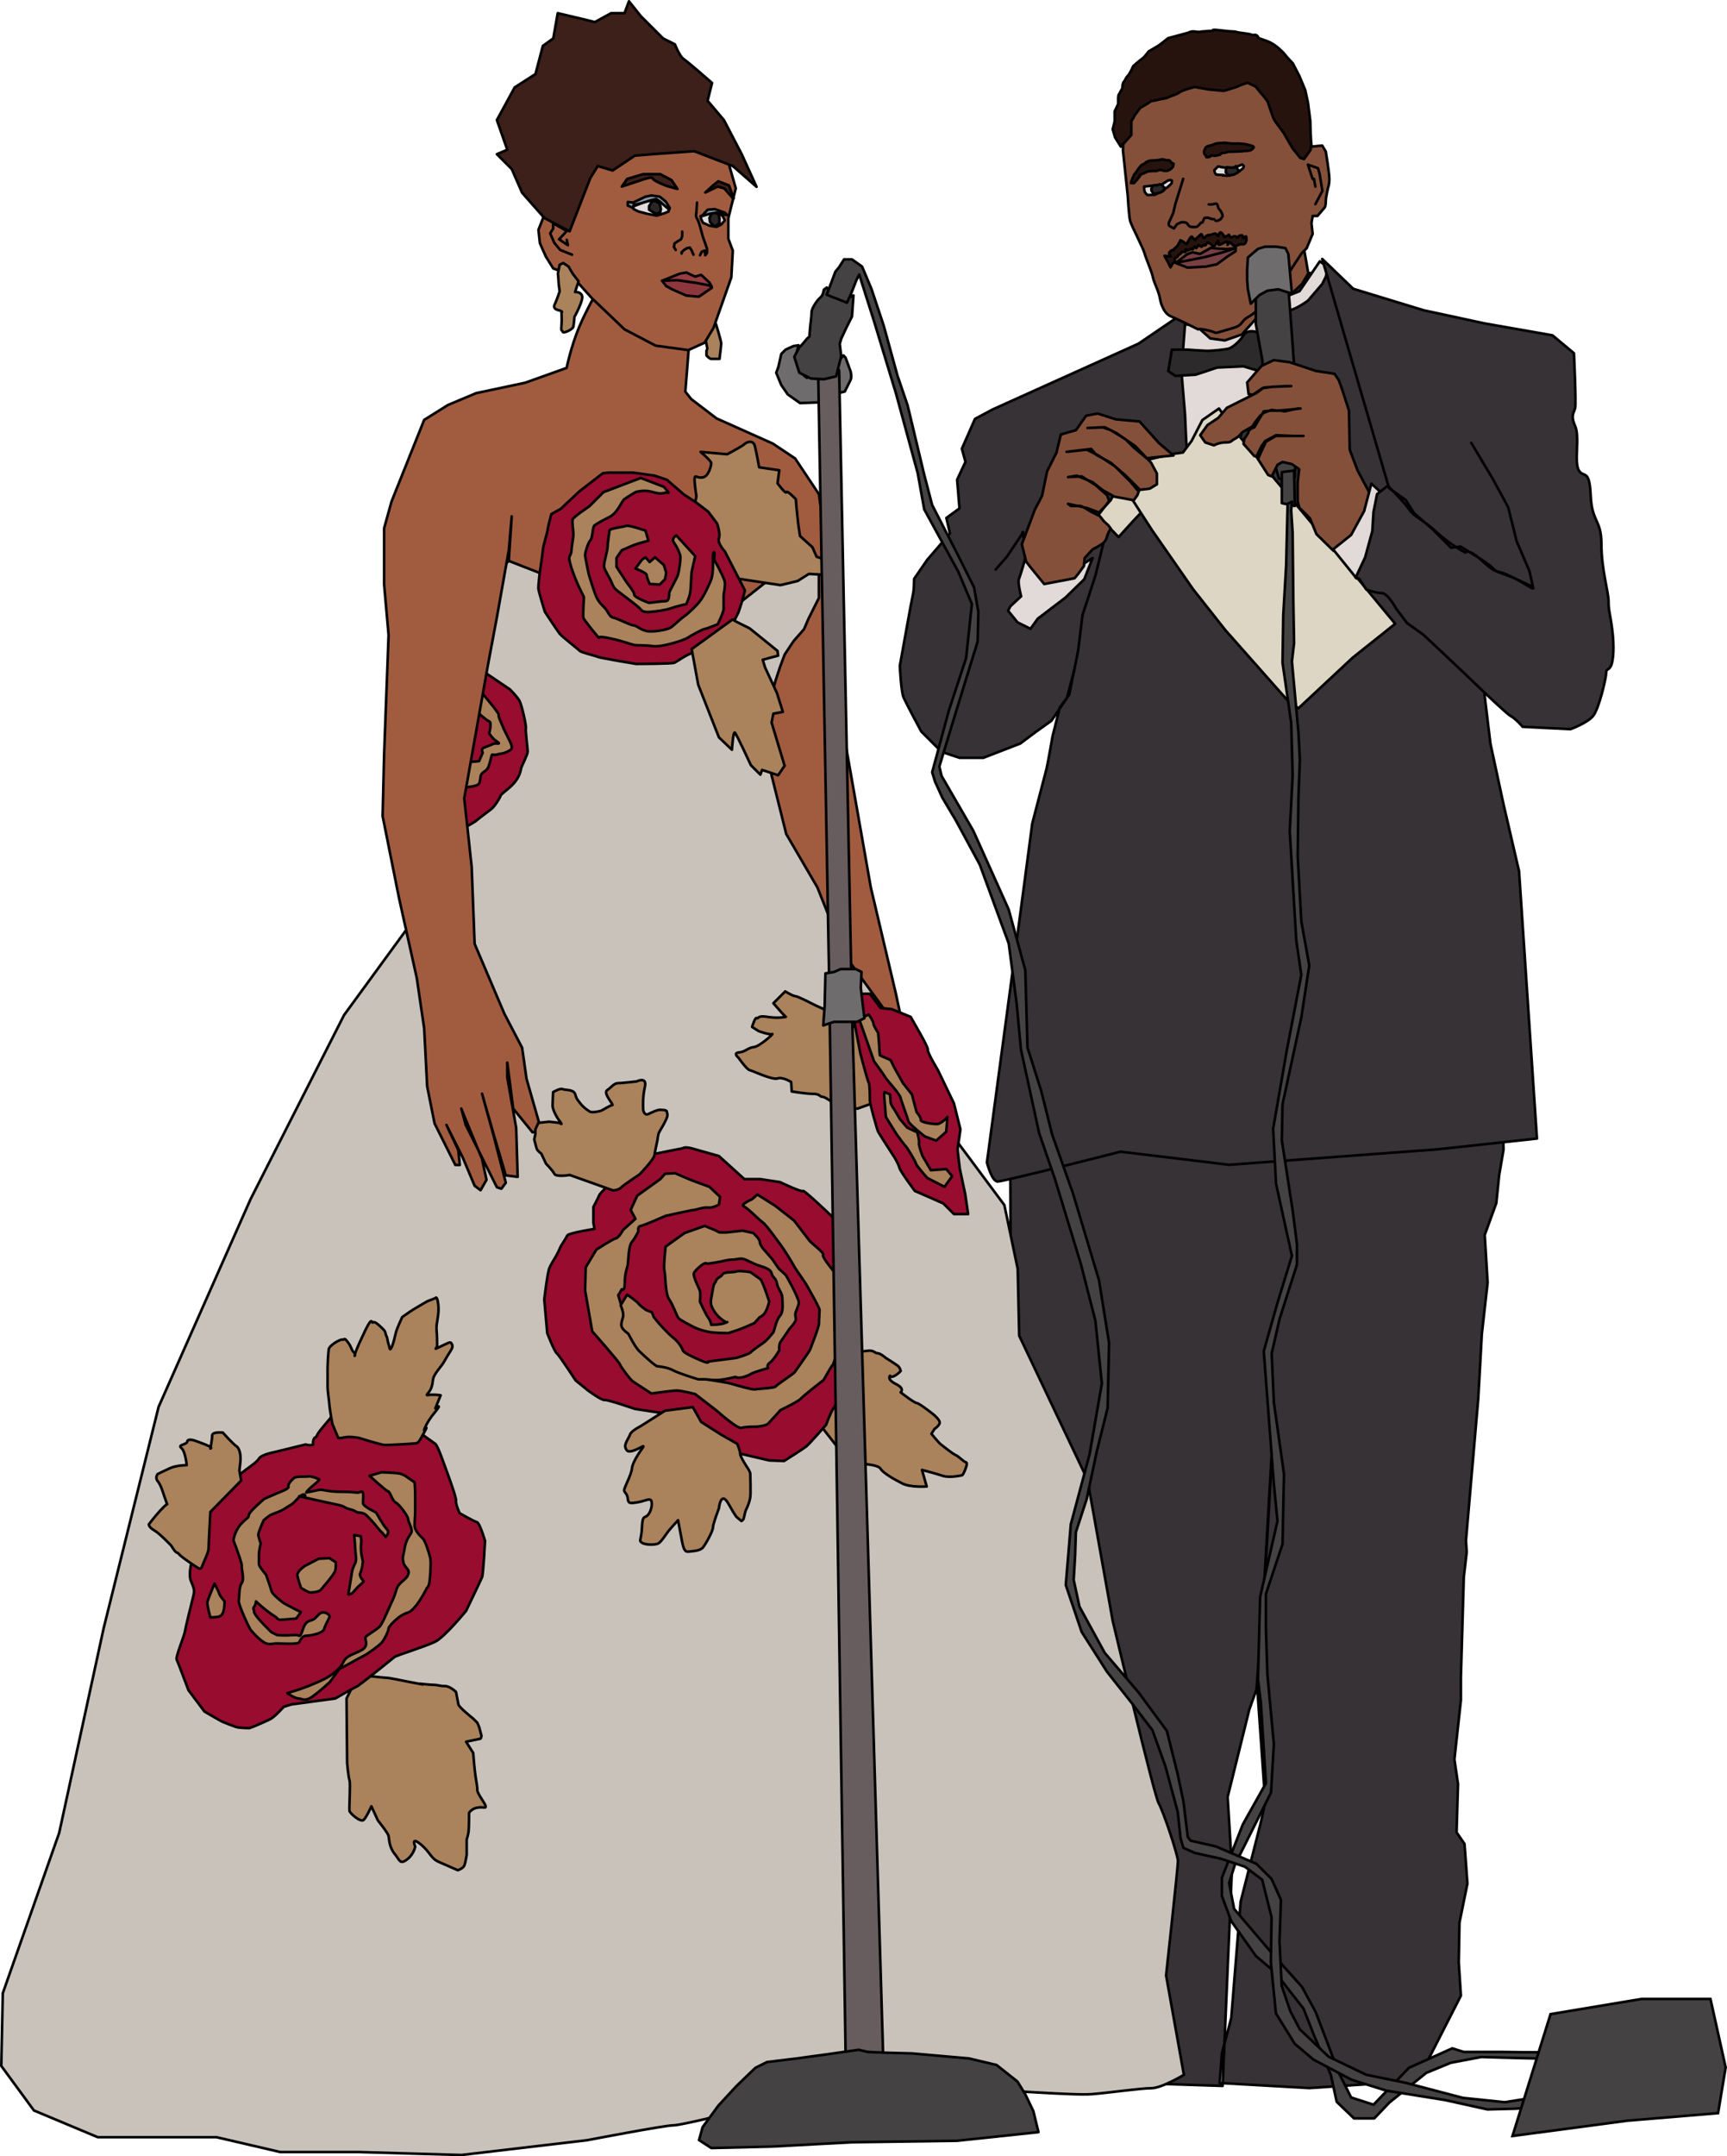 <svg xmlns="http://www.w3.org/2000/svg" viewBox="0 0 3325.417 4150.714" height="4427.428" width="3547.111"><g stroke="#000" stroke-width="5"><path d="M1945.34 2236.67l1.39 394.92 31.983 211.366 40.326 570.132 36.155 592.38 298.972 9.735 18.077-418.56-8.343-137.667 41.716-168.258 13.906-38.936 15.296-212.756 15.297-265.598-2.781-27.812 2.78 38.936-15.296 271.16-9.734 130.714-4.171 62.575 9.734 139.057 5.562 82.043-8.343 37.545-38.936 152.962-18.078 223.881-18.077 68.138-4.293 56.953 172.551 9.794 166.868-11.124 52.842-25.03 72.31-141.838-4.172-63.966 1.39-76.481 15.296-75.09-5.562-76.482-15.296-22.249 2.781-93.168-6.953-47.279 12.515-114.026v-44.498l5.562-191.899 5.563-48.67-1.39-22.248 23.639-272.551 6.953-125.151 11.124-98.73-5.562-91.778 22.249-61.185 5.562-54.232 8.344-48.67-1.39-58.403-483.918 52.841-152.962-38.936-129.323 2.782z" fill="#373235" fill-rule="evenodd" stroke-linecap="round" stroke-linejoin="round"/><path d="M2564.336 528.306l-71.22-4.595-186.089 59.733-114.87 78.111-163.115 73.517-117.167 52.84-34.461 18.379-25.271 57.435 6.892 25.271-16.082 34.461 4.595 55.138-25.272 18.379 6.893 29.866-43.65 50.543-25.272 36.758s0 20.677-2.298 29.866c-2.297 9.19-25.271 137.844-25.271 137.844s2.297 48.245 6.892 59.732c4.595 11.487 34.461 66.625 34.461 66.625l39.056 39.056 34.46 11.487h45.949l71.219-27.569 27.569-20.677 32.163-22.974 29.867-43.65 11.487-43.65 2.297-9.19-9.19 45.948-18.379 25.271-13.784 55.138s-9.19 52.84-11.487 62.03c-2.298 9.189-27.569 105.68-27.569 105.68l-29.866 225.144-57.435 427.316s9.19 36.759 20.677 36.759c11.486 0 236.631-57.435 236.631-57.435l209.063 25.271 402.045-29.866 190.684-20.677-34.461-514.617-29.866-128.654-25.272-117.167-32.163-266.498-34.461-282.58-195.279-296.364z" fill="#373235" fill-rule="evenodd" stroke-linecap="round" stroke-linejoin="round"/><path d="M2279.458 590.336l13.785 55.137 66.624 22.974s39.056-27.569 48.246-34.46c9.19-6.893 59.732-50.543 59.732-50.543l39.056-36.759 12.294-20.428-7.7-43.899-147.033 45.948-89.598 45.948z" fill="#85503a" fill-rule="evenodd" stroke-linecap="round" stroke-linejoin="round"/><path d="M2213.718 968.473c-5.562 6.953-33.373 36.155-33.373 36.155l-26.42 29.202-39.94-41.146 12.653-16.687 11.99-13.086 12.515-23.64z" fill="#ded6c4" fill-rule="evenodd" stroke-linecap="round" stroke-linejoin="round"/><path d="M1591.071 1085.357l22.858 265.714 62.857 357.143 48.571 205.714 31.429 148.572s-31.429 114.285-40 120c-8.572 5.714-17.143 122.857-28.572 117.143-11.428-5.715-45.714-28.572-45.714-28.572s-48.571-57.143-48.571-68.571c0-11.429-22.858-97.143-17.143-111.429 5.714-14.286-8.572-157.143-8.572-157.143L1502.5 1662.5s-31.429-88.572-28.571-100c2.857-11.429 0-145.715 0-145.715l-11.429-145.714 45.714-111.428z" fill="#a15c3f" fill-rule="evenodd" stroke-linecap="round" stroke-linejoin="round"/><path d="M2541.362 503.035l-39.056 57.435-45.948 18.379-27.569 22.974-37.503 41.974-32.847 11.487-28.003-3.788-29.68-26.761-19 .062-6.892 89.598 6.892 82.706 2.297 50.543 11.487 142.439 48.246 156.223 29.866-245.822 32.163-126.357 34.461-96.49s29.866-80.41 41.353-80.41c11.487 0 36.759-18.378 36.759-18.378l27.568-32.164 6.893-13.784 4.594-18.38z" fill="#e2d9d9" fill-rule="evenodd" stroke-linecap="round" stroke-linejoin="round"/><path d="M2165.049 937.88l52.841 82.044 79.262 114.027 62.576 79.262 118.198 133.494 22.249 16.687 104.292-97.34 82.044-65.356-120.98-146.01-70.918-84.824-51.451-61.185-44.498-54.232-26.421-31.983-25.03-36.155-31.983 22.25-20.859 40.326-16.687 22.249-20.858 2.78-47.28 11.125z" fill="#ded6c4" fill-rule="evenodd" stroke-linecap="round" stroke-linejoin="round"/><path d="M968.214 1091.071l-97.143 577.143L662.5 1953.928l-180 354.286-177.143 400-105.714 425.714-85.714 394.286L5.357 3836.785l-2.857 140 62.857 85.715 122.857 51.428h228.572l122.857 28.572H691.07l197.143 5.714 242.857-28.571s148.572-28.572 165.715-28.572 154.285-34.286 165.714-40c11.429-5.714 225.714-25.714 245.714-22.857 20 2.857 145.715-5.714 182.857-5.714 37.143 0 177.143 11.428 211.429 8.571 34.286-2.857 94.286-11.428 114.286-11.428s62.857-25.715 62.857-25.715l-34.286-191.428s22.857-208.572 22.857-220c0-11.429-28.571-97.143-37.143-111.429-8.571-14.286-88.571-351.428-88.571-351.428l-48.571-271.429-131.429-277.143-2.857-128.571-25.714-122.857-91.429-122.858-57.143-140-160-220-51.428-128.571-60-102.857-28.572-114.286-8.571-122.857 17.143-60 8.571-25.714 8.571-22.857 17.143-25.715 20-22.857 8.572-20 8.571-17.143 11.429-22.857v-51.428l-25.715-28.572-14.285-22.857-8.572-17.143-8.571-20-20-14.286-114.286-17.142-131.428 20-160 25.714-88.572 28.571z" fill="#c9c2bb" fill-rule="evenodd" stroke-linecap="round" stroke-linejoin="round"/><path d="M667.263 3269.473l1.14 124.254s2.28 26.219 4.56 33.058c2.28 6.84-1.14 54.718 0 59.278 1.14 4.56 21.66 22.799 27.359 17.099 5.7-5.7 14.82-26.219 14.82-26.219l12.539 27.359s19.379 23.939 20.519 29.639c1.14 5.7 1.14 21.659 11.4 34.198 10.259 12.54 10.259 21.66 23.938 11.4 13.68-10.26 15.96-25.08 15.96-25.08s-9.12-20.518 10.259-4.56c19.38 15.96 19.38 27.36 35.338 34.2 15.96 6.84 36.479 15.959 36.479 15.959s10.26-3.42 12.54-9.12c2.279-5.7 4.559-20.519 4.559-20.519v-29.639s2.28-6.84 3.42-13.68c1.14-6.839 1.14-37.617 1.14-37.617s5.7-9.12 18.239-10.26c12.54-1.14 13.68 2.28 13.68-2.28s-15.96-23.939-15.96-30.778c0-6.84-1.14-11.4-3.42-26.22-2.28-14.819-4.56-45.597-4.56-45.597l-13.679-21.66 27.359-5.699 1.14-1.14 1.14-4.56-4.56-17.099-3.42-7.98-7.98-7.98s-27.358-21.658-28.498-27.358c-1.14-5.7-4.56-23.939-4.56-23.939s-11.4-11.4-21.66-11.4c-10.259 0-13.679-2.28-20.518-2.28-6.84 0-27.359-2.28-27.359-2.28s20.52 4.56-14.82-2.279c-35.338-6.84-44.457-9.12-50.157-9.12-5.7 0-53.578-5.7-53.578-5.7zM1682.958 2122.684l-31.919 11.4-26.219-3.42s-13.68-7.98-18.239-7.98c-4.56 0-17.1-11.4-22.799-11.4-5.7 0-4.56-5.699-18.24-5.699-13.679 0-41.037-4.56-41.037-4.56l-1.14-18.239s-15.96-10.26-26.22-6.84c-10.259 3.42-47.877-14.819-53.577-15.959-5.7-1.14-21.659-23.939-21.659-23.939s-11.4-9.12 1.14-10.26c12.54-1.14 17.1-9.119 28.499-10.259 11.4-1.14 39.898-27.359 35.338-25.079-4.56 2.28-26.218-5.7-26.218-5.7l-12.54-7.98s5.7-19.378 9.12-17.098c3.42 2.28 0-5.7 20.519-2.28 20.519 3.42 35.338 0 35.338 0l-6.84-6.84-17.099-19.379 22.8-22.799s14.819 9.12 19.378 9.12c4.56 0 35.339 15.959 39.899 18.239 4.56 2.28 23.938 10.26 28.498 13.68 4.56 3.419 44.458 26.218 44.458 26.218l15.96 6.84z" fill="#aa825b" fill-rule="evenodd" stroke-linecap="round" stroke-linejoin="round"/><path d="M932.871 1293.942L981.89 1327s13.68 13.68 18.24 21.66c4.56 7.979 13.679 49.017 12.539 53.577-1.14 4.56 3.42 38.758 3.42 44.458 0 5.7-11.4 27.359-12.54 31.918-1.14 4.56-2.28 14.82-12.54 27.36-10.259 12.539-26.218 21.658-27.358 26.218-1.14 4.56-11.4 19.38-14.82 22.799-3.42 3.42-27.358 20.519-30.778 23.939-3.42 3.42-20.519 12.54-20.519 12.54h-22.799l-9.12-36.479s9.12-76.377 11.4-84.356c2.28-7.98 35.338-178.972 35.338-178.972z" fill="#980c2f" fill-rule="evenodd" stroke-linecap="round" stroke-linejoin="round"/><path d="M926.032 1331.56s35.338 41.038 34.198 44.458c-1.14 3.42 4.56 13.68 7.98 22.799 3.42 9.12 17.099 33.059 17.099 37.618 0 4.56 1.14 5.7-7.98 10.26-9.12 4.56-12.539 3.42-20.519 5.7-7.98 2.28-9.12-2.28-10.26 2.28-1.14 4.56-4.559 20.519-7.979 25.078-3.42 4.56-7.98 5.7-11.4 10.26s-1.14 14.82-5.7 19.379c-4.559 4.56-21.658 5.7-21.658 5.7h-7.98s-2.28-3.42-2.28-7.98c0-4.56 1.14-28.499 3.42-33.058 2.28-4.56-1.14-9.12 7.98-7.98 9.12 1.14 21.659-1.14 21.659-1.14l6.84-15.96s-3.42-6.839 1.14-9.119c4.56-2.28 14.819-5.7 19.379-7.98 4.56-2.28 17.099 2.28 6.84-4.56-10.26-6.839-14.82-15.959-14.82-15.959s5.7-20.519 0-22.799c-5.7-2.28-19.38-14.819-19.38-14.819s0-14.82-5.699-13.68c-5.7 1.14-3.42-7.979-3.42-7.979zM1378.591 623.652s10.117 32.667 10.117 37.227c0 4.56-3.277 30.03-3.277 30.03h-15.96c-3.42 0-9.119-6.84-9.119-6.84v-9.12s2.28-2.28 1.14-6.839c-1.14-4.56-2.28-11.4-2.28-11.4l1.14-6.84-6.84-25.078s-2.28-1.14 1.14-3.42c3.42-2.28 13.68-7.98 13.68-7.98z" fill="#aa825b" fill-rule="evenodd" stroke-linecap="round" stroke-linejoin="round"/><path d="M1610.031 757.83l-33.374 16.687-36.154 1.391-23.64-16.687-12.515-18.077-9.734-23.64 4.172-11.124 5.562-25.03 8.343-8.344 15.297-6.953 9.734-1.39s-6.953 20.858-4.172 29.202c2.781 8.343 8.343 20.858 8.343 20.858s4.172 6.953 9.734 11.125c5.562 4.171-1.39-1.39 11.125 0s23.64 1.39 29.202-1.39c5.562-2.782 16.686-9.735 16.686-9.735s-1.39 1.39 0-4.172c1.391-5.562 0-6.952 4.172-12.515 4.172-5.562 11.125-13.905 11.125-13.905l4.171 4.171 9.734 26.421s2.781 11.125 0 16.687l-11.124 22.249z" fill="#6e6c6d" fill-rule="evenodd" stroke-linecap="round" stroke-linejoin="round"/><path d="M1154.448 548.966c0 5.714-23.824 43.246-39.668 81.63-15.844 38.383-23.709 77.618-23.709 77.618l-80 28.571-94.285 20-54.286 22.858-45.714 28.571-28.572 71.429-34.285 85.714-14.286 51.428v108.572l8.571 97.143-8.571 228.571-2.857 120 31.428 157.143L802.5 1882.5l14.286 97.143 5.714 111.428 14.286 71.429 40 80h8.571l-2.857-28.572-22.857-48.571 31.428 62.857 22.858 54.286 11.428 8.571 11.429-20-8.572-40-34.285-82.857-5.715-14.286 8.572 31.429 40 80 20 40 8.571 2.857 8.572-11.429-22.858-88.57-22.857-82.858 22.857 80 22.858 77.143 22.857 2.857-2.857-94.286-17.143-97.143v-28.571l11.428 88.571 37.143 45.715 17.143-2.858-28.571-100-8.572-60-34.286-65.714-57.142-134.286-5.715-148.571-14.285-131.429 45.714-257.142 17.143-91.429 22.857-128.571 5.714-65.715-5.714 85.715 365.714 142.857 134.286-105.715 117.143-25.714-20-140-45.715-68.571-42.857-28.572-108.571-48.571-48.572-37.143-11.428-14.286 8.571-108.571-85.714-57.143-65.714 2.857z" fill="#a15c3f" fill-rule="evenodd" stroke-linecap="round" stroke-linejoin="round"/><path d="M1139.643 573.928l62.857 60 60 31.429 62.857 8.571 31.429-14.285 17.143-28.572 34.285-97.143 2.857-51.428-8.571-22.857v-40l14.286-57.143-17.143-60-51.429-62.857-97.143-2.858-80 20s-40 37.143-45.714 48.572c-5.714 11.428-14.286 51.428-14.286 51.428l-17.142 74.286-22.858-22.857s-17.142-11.429-20-2.857c-2.857 8.571-14.285 37.143-14.285 37.143l2.857 25.714 11.428 25.714 14.286 22.857 31.429 11.429 17.143 17.143z" fill="#a15c3f" fill-rule="evenodd" stroke-linecap="round" stroke-linejoin="round"/><path d="M1136.786 342.5l-40 102.857-48.572-25.714-42.857-48.572-20-45.714-28.571-28.572 20-8.571-20-57.143 34.285-62.857 40-25.714 14.286-54.286 20-14.286 8.572-48.571 48.571 11.428 22.857 5.715 31.429-17.143h25.714l8.571-22.857 22.858 28.571 42.857 42.857 22.857 11.429s8.571 22.857 17.143 28.571c8.571 5.715 54.285 45.715 54.285 45.715l-8.571 34.285 31.429 37.143 34.285 65.714 28.572 62.858-45.715-40-74.285-28.572-80 5.714-34.286 2.858-42.857 28.571-28.572-8.571z" fill="#3c2019" fill-rule="evenodd" stroke-linecap="round" stroke-linejoin="round"/><path d="M1197.34 359.184l34.198-11.4s25.079-9.12 25.079-4.56 27.359 14.82 27.359 14.82l20.519 5.7-11.4-17.1-21.659-11.399h-33.058l-30.779 9.12zM1358.072 370.583l23.94-11.4 12.539 3.42 15.959 18.24 2.28 1.14-9.12-25.079-20.519-7.98-11.4 9.12z" fill="#3c2019" fill-rule="evenodd" stroke-linecap="round" stroke-linejoin="round"/><path d="M1342.113 389.963l-1.14 19.379s-2.28 5.7 1.14 11.4c3.42 5.699 5.7 14.818 5.7 14.818l5.7 20.52 7.98 22.799v7.98l-3.42 4.559-1.14-9.12-5.7 2.28-3.42 6.84M1335.273 490.278l-3.42-7.98-3.42-5.7-5.7 1.14-5.699 3.42-4.56 4.56v2.28M1301.075 481.158l-3.42-5.7 1.14-6.839 6.84-4.56 5.7-3.42 2.28-5.7v-9.119" fill="none" stroke-linecap="round" stroke-linejoin="round"/><path d="M1348.953 416.181l19.379-6.84 11.4 1.14 11.399 4.56 4.56 9.12-6.84 7.98-9.12 4.56-13.68-2.28-12.539-5.7-3.42-6.84z" fill="#e0dcdb" fill-rule="evenodd" stroke-linecap="round" stroke-linejoin="round"/><path d="M1371.752 408.202l-5.7 11.4 1.14 7.979 7.98 7.98 5.7-2.28 4.559-3.42V419.6l-2.28-7.98z" fill="#2a2726" fill-rule="evenodd" stroke-linecap="round" stroke-linejoin="round"/><path d="M1351.233 416.181l11.399-12.54 13.68-1.139 19.379 6.84 4.56 4.56-9.12-1.14-11.4-3.42-13.68 2.28z" fill="#8c97a8" fill-rule="evenodd" stroke-linecap="round" stroke-linejoin="round"/><path d="M1217.859 397.942l26.218-10.26 15.96-2.28 10.26 2.28 17.098 12.54v6.84l-7.98 3.42-14.819 4.56-18.239-3.42-17.099-4.56-9.12-4.56z" fill="#e0dcdb" fill-rule="evenodd" stroke-linecap="round" stroke-linejoin="round"/><path d="M1256.617 386.543l-6.84 10.26v6.839l9.12 5.7 5.7 2.28 6.84-3.42 1.14-5.7-1.14-6.84-2.28-4.56-5.7-3.42z" fill="#2a2726" fill-rule="evenodd" stroke-linecap="round" stroke-linejoin="round"/><path d="M1218.998 400.222l-10.26-4.56v-6.84l10.26 1.14 23.94-11.399 11.399-2.28 15.96 2.28 11.399 9.12 7.98 12.54-1.14 3.419-18.24-15.96-6.84-4.56-10.26 2.28-18.238 5.7-14.82 3.42z" fill="#8c97a8" fill-rule="evenodd" stroke-linecap="round" stroke-linejoin="round"/><path d="M1274.856 540.436l34.198-13.68 12.54-2.28 6.84 3.42 10.26 4.56 11.399-3.42 15.959 14.82 4.56 7.98-15.96 4.56-56.997-10.26z" fill="#943d43" fill-rule="evenodd" stroke-linecap="round" stroke-linejoin="round"/><path d="M1274.856 540.436l29.639-1.14 22.799 3.42 15.959 2.28 22.799 4.56 4.56 4.56-25.08 17.098-23.938-2.28-18.24-7.98-7.979-3.419-12.54-6.84z" fill="#8d373d" fill-rule="evenodd" stroke-linecap="round" stroke-linejoin="round"/><path d="M1101.584 490.278l-22.8-9.12-11.399-13.679-7.98-18.24 5.7-9.119v-10.26l26.22 14.82-14.82 15.96 17.1 11.399-2.28-10.26" fill="none" stroke-linecap="round" stroke-linejoin="round"/><path d="M1420.77 1113.83l82.076 12.54 33.058-7.98 21.66-13.68 38.757 2.28 5.7-6.84s7.98-23.938 1.14-21.659c-6.84 2.28-30.778-6.84-30.778-6.84l-7.98-18.238-23.939-21.66-3.42-22.798-3.42-33.059-1.14-14.82s-17.099-18.238-18.239-13.679c-1.14 4.56-17.1-17.099-17.1-17.099l3.42-25.079-38.757-5.7s-4.56-25.078-7.98-39.898c-3.42-14.819-17.1-7.98-20.52-4.56-3.419 3.42-33.058 19.38-33.058 19.38l-51.297-4.56s20.519 17.1 20.519 21.659c0 4.56-4.56 25.079-15.96 27.359-11.4 2.28-14.819-5.7-15.959 1.14-1.14 6.84 3.42 35.338 3.42 35.338l-5.7 29.639s-13.68 33.058-7.98 35.338c5.7 2.28 41.039 33.059 41.039 38.758 0 5.7 52.437 54.718 52.437 54.718z" fill="#aa825b" fill-rule="evenodd" stroke-linecap="round" stroke-linejoin="round"/><path d="M1160.861 910.919l-44.458 34.198-36.478 34.199-18.24 10.26s-5.7 20.519-6.84 28.498c-1.139 7.98-9.119 34.199-9.119 37.618 0 3.42-6.84 50.158-6.84 50.158s-2.28 20.52-2.28 26.22c0 5.699 12.54 45.597 12.54 45.597s23.94 36.478 28.499 42.178c4.56 5.7 35.338 29.639 38.758 33.059 3.42 3.42 29.639 9.12 34.199 11.4 4.56 2.279 74.096 13.678 74.096 13.678s69.537 0 74.097-2.28c4.56-2.28 27.359-18.239 34.198-18.239 6.84 0 44.458-23.939 44.458-23.939s13.68-7.98 17.1-13.679c3.42-5.7 15.959-18.24 15.959-18.24l11.4-22.798 5.7-17.1 6.839-25.078-38.758-75.237s-14.82-15.959-11.4-25.079c3.42-9.12-3.42-28.498-3.42-28.498l-17.099-22.8-23.939-18.238-22.799-14.82-33.058-28.499-23.94-7.98-41.038-5.699h-46.737z" fill="#980c2f" fill-rule="evenodd" stroke-linecap="round" stroke-linejoin="round"/><path d="M1233.818 920.039L1162 947.397l-27.359 27.36s-30.778 20.518-31.918 25.078c-1.14 4.56 0 13.68 1.14 23.939 1.14 10.26-2.28 19.38-3.42 35.338-1.14 15.96-9.12 5.7 0 34.199s23.939 55.857 23.939 55.857-2.28 35.339-1.14 39.898c1.14 4.56 29.638 38.759 29.638 38.759s-3.42-4.56 22.8 1.14c26.218 5.7 38.758 11.4 45.597 12.54 6.84 1.14 19.38 0 36.479 2.279 17.099 2.28 59.277-11.4 66.117-15.96 6.84-4.56 27.359-15.959 33.058-17.098 5.7-1.14 25.08-9.12 25.08-9.12s11.399-22.799 11.399-29.639v-23.939c0-7.98 3.42-18.239 2.28-27.358-1.14-9.12-20.52-43.318-20.52-43.318s2.28-18.24-1.14-13.68c-3.42 4.56 2.28 36.478-5.7 54.718-7.979 18.239-13.679 29.638-20.518 38.758-6.84 9.12-23.94 25.079-30.779 29.639-6.84 4.56-20.519 18.239-26.219 21.659-5.7 3.42-28.498 7.98-42.178 6.84-13.68-1.14-22.799-11.4-28.499-11.4-5.7 0-31.918-13.68-38.758-14.82-6.84-1.14-9.12-7.98-13.68-14.819-4.559-6.84-12.539-11.4-18.238-22.799-5.7-11.4-15.96-46.738-15.96-46.738s-6.84-31.918-6.84-36.478c0-4.56 5.7-23.939 10.26-28.499 4.56-4.56 3.42-25.079 7.98-28.498 4.56-3.42 12.54-7.98 28.499-15.96s23.938-30.778 28.498-34.198c4.56-3.42 21.66-13.68 21.66-13.68s15.959-5.7 34.198 0 23.939-1.14 28.498 1.14c4.56 2.28-7.98-11.4-7.98-11.4z" fill="#aa825b" fill-rule="evenodd" stroke-linecap="round" stroke-linejoin="round"/><path d="M1242.937 1021.494s-31.918-11.4-37.618-9.12c-5.7 2.28-31.918 4.56-31.918 9.12s-3.42 22.799-3.42 30.779-7.98 31.918-6.84 38.758c1.14 6.84 10.26 19.379 14.82 30.779 4.56 11.399 6.839 12.539 20.518 22.798 13.68 10.26 31.919 23.94 35.339 28.5 3.42 4.559 9.12 5.699 20.519 4.559 11.4-1.14 28.499-3.42 37.618-6.84 9.12-3.42 29.639-7.98 29.639-7.98s4.56-10.259 6.84-19.378c2.28-9.12 2.28-35.339 3.42-42.179 1.14-6.84 6.84-30.778 6.84-30.778l-36.48-39.898s-10.259 5.7-4.56 13.679c5.7 7.98 12.54 21.659 12.54 28.499s-2.28 25.079-4.56 33.058c-2.28 7.98-17.099 31.919-17.099 36.479 0 4.56 0 14.819-6.84 14.819-6.839 0-31.918 3.42-31.918 3.42s-28.499-10.26-28.499-15.96c0-5.7-10.26-17.099-14.819-23.938-4.56-6.84-19.38-29.64-19.38-29.64v-17.098l10.26-14.82s18.24-7.98 23.94-10.26c5.7-2.28 27.358-7.979 27.358-7.979z" fill="#aa825b" fill-rule="evenodd" stroke-linecap="round" stroke-linejoin="round"/><path d="M1236.098 1077.352l-12.54 17.099s21.66 7.98 21.66 12.54c0 4.559 5.699 17.098 5.699 17.098l19.38 1.14 10.259-10.26 2.28-12.539-4.56-14.819-17.1-14.82-10.259 9.12-7.98-9.12zM1331.853 1249.484l12.54 68.397 39.898 101.455 25.079 23.939s2.28-36.478 5.7-33.059c3.42 3.42 30.778 62.698 30.778 62.698l18.24 18.239 3.42-9.12 30.778 10.26 12.54-18.24-25.08-83.216 3.42-17.099 18.24-3.42-11.4-36.478-22.799-49.018-4.56-14.82 29.639-7.979-1.14-9.12-53.578-43.317-25.079-12.54-7.98-4.56z" fill="#aa825b" fill-rule="evenodd" stroke-linecap="round" stroke-linejoin="round"/><path d="M1640.78 1944.852l15.959 83.217s13.68 52.437 15.959 55.857c2.28 3.42 2.28 27.359 2.28 34.199 0 6.84 13.68 55.857 15.96 60.417 2.28 4.56 31.918 50.158 31.918 50.158s6.84 11.4 9.12 19.379c2.28 7.98 29.638 44.458 29.638 44.458l26.219 11.4 28.499 12.539 20.519 20.519h27.358l-5.7-38.759-10.259-47.877-4.56-37.619 5.7-38.758-12.54-50.158-30.778-63.837s-20.52-34.198-19.38-38.758c1.14-4.56-18.238-37.618-18.238-37.618l-14.82-26.22-36.478-14.819-21.659-2.28-20.52-27.358h-21.658z" fill="#980c2f" fill-rule="evenodd" stroke-linecap="round" stroke-linejoin="round"/><path d="M1654.459 1961.952l28.499 80.936s19.379 26.219 21.659 30.779c2.28 4.56 27.358 30.778 29.638 39.898 2.28 9.12 13.68 38.758 14.82 44.458 1.14 5.7 31.918 29.638 31.918 29.638l21.66 7.98 19.378-17.1 2.28-28.498s-11.4 13.68-20.519 13.68c-9.12 0-31.918-3.42-30.778-7.98 1.14-4.56-7.98-14.82-7.98-14.82l-9.12-34.198-17.099-21.659-15.96-28.499-7.979-15.959-20.519-9.12s-1.14-9.12-1.14-13.679c0-4.56-2.28-29.639-2.28-29.639s-9.12-13.679-9.12-18.239c0-4.56-9.119-17.099-9.119-17.099z" fill="#aa825b" fill-rule="evenodd" stroke-linecap="round" stroke-linejoin="round"/><path d="M1702.337 2106.725l3.42 43.318 20.519 33.059s14.819 20.519 18.239 23.939c3.42 3.42 18.239 28.498 19.379 33.058 1.14 4.56 21.659 27.359 21.659 27.359l33.058 17.1 14.82-20.52-11.4-13.68-29.638 2.28-15.96-27.358s-7.98-20.52-6.84-25.08c1.14-4.559-3.42-20.518-3.42-20.518l-19.378-9.12-13.68-15.96-11.4-19.378s-6.839-9.12-6.839-13.68c0-4.56-1.14-14.819-1.14-14.819l-10.26-4.56zM1574.662 2737.117l41.039 52.437 45.598 28.499s29.638 1.14 34.198 9.12c4.56 7.98 26.219 20.519 42.178 28.498 15.96 7.98 46.738 5.7 46.738 5.7l-9.12-31.919s26.22 6.84 39.899 11.4c13.679 4.56 37.618-1.14 37.618-1.14s2.28-2.28 4.56-7.98c2.28-5.7 6.84-15.959 2.28-17.099-4.56-1.14-13.68-11.4-19.38-13.68-5.7-2.28-23.938-17.099-28.498-20.518-4.56-3.42-18.24-20.52-18.24-20.52l5.7-9.119s10.26-6.84 10.26-12.54c0-5.7-12.54-15.959-12.54-15.959s-27.358-21.659-31.918-21.659c-4.56 0-30.779-20.519-30.779-20.519s9.12-6.84-9.12-15.96c-18.239-9.119-11.399-15.958-11.399-15.958s1.14 4.56 9.12 0c7.98-4.56 11.4-9.12 11.4-9.12s-1.14-6.84-5.7-10.26c-4.56-3.42-22.8-14.819-22.8-14.819s-10.259-9.12-15.959-9.12c-5.7 0-6.84-6.84-20.519-4.56-13.68 2.28-44.458 1.14-44.458 1.14l-18.239 5.7z" fill="#aa825b" fill-rule="evenodd" stroke-linecap="round" stroke-linejoin="round"/><path d="M1307.914 2211.6l-56.997 11.4s-43.318 11.4-45.598 14.82c-2.28 3.419-19.379 30.778-19.379 30.778s-29.639 26.219-31.919 31.918c-2.28 5.7-11.4 22.8-11.4 22.8v30.778l2.28 11.4s-50.157 7.979-52.437 12.539c-2.28 4.56-7.98 13.68-10.26 17.1-2.28 3.419-1.14 1.139-6.839 13.678-5.7 12.54-14.82 23.94-18.24 34.199-3.419 10.26-9.119 58.137-9.119 58.137l5.7 64.977s13.68 35.339 18.24 38.759c4.559 3.42 36.477 52.437 36.477 52.437l23.94 19.38s26.218 19.378 31.918 18.238c5.7-1.14 58.137 17.1 58.137 17.1l52.438 7.98s21.659 0 26.219-2.28c4.56-2.28 37.618 28.498 37.618 28.498l34.199 29.639 44.458 20.519 63.837 14.82 28.498 1.14s36.479-22.8 43.318-28.5c6.84-5.7 37.619-41.038 37.619-41.038s9.12-25.079 13.68-30.778c4.559-5.7 22.798-49.018 22.798-49.018l1.14-77.517-3.42-14.819s10.26-43.318 11.4-46.738c1.14-3.42-11.4-77.516-11.4-77.516s-1.14-33.059-1.14-39.899c0-6.84-20.519-63.837-20.519-63.837s-55.857-53.577-56.997-50.157c-1.14 3.42-44.458-17.1-44.458-17.1l-37.619-5.7h-30.778l-49.018-44.457-44.458-12.54s-17.1-5.7-22.799-3.42c-5.7 2.28-9.12 2.28-9.12 2.28z" fill="#980c2f" fill-rule="evenodd" stroke-linecap="round" stroke-linejoin="round"/><path d="M1180.24 2291.397l-83.216-29.639s-26.219 4.56-29.639-2.28c-3.42-6.84-15.959-19.379-15.959-19.379l-9.12-19.38s-7.98-5.699-9.12-10.259c-1.14-4.56-4.559-17.099-4.559-17.099l2.28-10.26v-9.119l5.7-12.54 20.519-2.28 20.519 2.28s7.98 6.84 0-3.42c-7.98-10.259-13.68-23.938-13.68-29.638 0-5.7 1.14-26.219 1.14-26.219s13.68-7.98 18.24-5.7c4.56 2.28 20.519 0 23.939 9.12 3.42 9.12 1.14 6.84 9.12 17.1 7.979 10.259 15.958 14.819 19.378 17.099 3.42 2.28 18.24 0 22.8-2.28 4.559-2.28 17.098-10.26 20.518-10.26 3.42 0-18.239-22.799-10.26-28.499 7.98-5.7 13.68-13.679 20.52-13.679s36.478-3.42 36.478-3.42 20.52-10.26 15.96 10.26c-4.56 20.519-3.42 36.478-3.42 42.178 0 5.7 3.42 13.68 10.26 10.26 6.839-3.42 17.098-7.98 21.658-7.98 4.56 0 13.68 0 13.68 3.42s3.42 4.56-1.14 14.819c-4.56 10.26-11.4 20.519-13.68 25.079-2.28 4.56-2.28 10.26-3.42 15.96-1.14 5.699-4.56 20.518-5.7 28.498-1.14 7.98-28.498 36.478-28.498 36.478s-29.639 19.38-35.338 25.079c-5.7 5.7-15.96 5.7-15.96 5.7zM1271.436 2269.738l-44.458 31.918-12.54 27.359 9.12 17.1-23.939 21.658s-7.98 14.82-13.679 15.96c-5.7 1.14-37.618 21.659-37.618 21.659l-20.52 34.198-1.14 44.458 13.68 78.656s52.438 59.278 53.578 63.838c1.14 4.56 19.379 28.498 23.939 31.918 4.56 3.42 36.478 23.94 36.478 23.94s39.898-5.7 49.018-5.7c9.12 0 35.338 6.839 35.338 6.839s34.199 26.219 39.898 30.779c5.7 4.56 41.038 36.478 49.018 34.198 7.98-2.28 23.939-2.28 28.499-2.28 4.56 0 19.379-2.28 22.799-5.7 3.42-3.42 23.939-26.218 23.939-26.218s35.338-17.1 38.758-21.66c3.42-4.56 44.458-36.478 44.458-36.478s13.68-25.079 17.1-28.498c3.419-3.42 15.958-52.438 15.958-52.438s5.7-22.799 6.84-29.639c1.14-6.84-14.82-91.196-14.82-91.196s-29.638-35.338-26.218-38.758c3.42-3.42-22.799-22.799-26.219-27.359-3.42-4.56-29.639-38.758-29.639-38.758l-36.478-28.499-34.198-21.659-10.26 9.12s-23.939 10.26-15.96 13.68c7.98 3.42 28.5 25.078 36.48 30.778 7.979 5.7 30.778 38.758 35.338 44.458 4.56 5.7 21.659 33.058 25.078 39.898 3.42 6.84 19.38 27.359 26.22 39.898 6.839 12.54 22.798 39.899 22.798 44.458 0 4.56-1.14 19.38-1.14 26.22 0 6.839-15.959 46.737-17.099 50.157-1.14 3.42-27.359 39.898-29.639 43.318-2.28 3.42-34.198 23.939-36.478 27.359-2.28 3.42-34.198 4.56-39.898 5.7-5.7 1.14-39.898-9.12-47.878-11.4-7.98-2.28-61.557-10.26-61.557-10.26s-11.4-12.539-39.898-25.078c-28.5-12.54-59.278-31.919-59.278-31.919s-22.799-20.52-26.219-26.219c-3.42-5.7-18.239-46.738-20.519-51.298-2.28-4.56-7.98-25.078-7.98-25.078l6.84-11.4s5.7 5.7 5.7-12.54c0-18.239 4.56-28.498 5.7-34.198 1.14-5.7 1.14-36.478 7.98-44.458 6.84-7.98 12.539-20.519 12.539-20.519s-2.28-9.12 4.56-10.26c6.84-1.14 47.878-19.379 47.878-19.379s51.297-11.399 54.717-11.399c3.42 0 18.24-5.7 27.359-4.56 9.12 1.14 20.519-5.7 20.519-5.7l2.28-14.819-20.52-19.379-34.198-12.54-31.918-13.679-19.38 1.14z" fill="#aa825b" fill-rule="evenodd" stroke-linecap="round" stroke-linejoin="round"/><path d="M1356.932 2359.794l-38.758 13.679-36.478 26.219s-4.56 38.758-2.28 46.738c2.28 7.98 1.14 43.318 9.12 54.717 7.979 11.4 14.819 33.059 18.239 36.479 3.42 3.42 20.519 12.54 29.638 17.099 9.12 4.56 18.24 6.84 28.499 9.12 10.26 2.28 37.618 2.28 37.618 2.28l20.52-6.84c6.839-2.28 29.638-12.54 29.638-12.54l10.26-11.4s0 1.14 6.84-4.56c6.839-5.699 11.399-25.078 11.399-25.078s-12.54-39.898-17.1-43.318c-4.56-3.42-19.379-13.68-19.379-13.68s-21.659-3.42-27.358-1.14c-5.7 2.28-22.8 0-26.22 5.7-3.42 5.7-10.259 5.7-12.539 12.54-2.28 6.84-3.42 0-6.84 20.519s-5.7 22.799 3.42 37.618c9.12 14.82 23.94 21.66 23.94 21.66s4.56-2.28-3.42 1.14c-7.98 3.42-26.22 3.42-26.22 3.42s-1.14-7.98-5.699-13.68c-4.56-5.7-15.96-30.779-15.96-30.779s1.14-15.96 0-20.519c-1.14-4.56-14.819-29.639-11.399-35.338 3.42-5.7 18.24-19.38 22.8-18.24 4.559 1.14 2.28 1.14 17.098-1.14 14.82-2.28 23.94-5.7 33.059-5.7 9.12 0 14.82-3.42 22.799-1.14 7.98 2.28 13.68 6.84 26.219 11.4 12.54 4.56 25.079 6.84 27.358 15.96 2.28 9.12 7.98 7.98 10.26 19.379 2.28 11.4 10.26 18.239 10.26 27.358 0 9.12 3.42 26.22-4.56 35.339-7.98 9.12-10.26 29.638-13.68 33.058-3.42 3.42-10.26 13.68-20.519 20.52-10.26 6.84-19.379 13.679-22.799 17.099-3.42 3.42-27.358 10.26-27.358 10.26l-53.578 6.839s3.42 5.7-14.82-2.28c-18.239-7.98-33.058-14.82-34.198-19.38-1.14-4.559-9.12-17.098-18.239-23.938-9.12-6.84-27.359-27.359-27.359-27.359l-10.26-12.54-3.42-9.119-11.399-4.56s-11.4-7.98-14.819-12.54c-3.42-4.559-21.659-17.098-21.659-17.098l-12.54 20.519s6.84 14.82 4.56 22.799c-2.28 7.98-4.56 13.68-2.28 19.379 2.28 5.7 12.54 12.54 12.54 12.54s12.54 25.078 20.519 33.058c7.98 7.98 31.919 29.638 35.338 29.638 3.42 0 20.52 2.28 30.779 7.98 10.26 5.7 47.878 17.1 47.878 17.1h12.54c6.839 0 15.959 2.28 28.498 1.14 12.54-1.14 30.779-5.7 30.779-5.7s4.56 3.42 15.959 0c11.4-3.42 12.54-5.7 18.239-7.98 5.7-2.28 28.499-9.12 28.499-9.12s-3.42-5.7 3.42-10.26c6.84-4.559 18.239-23.938 18.239-23.938s-1.14-11.4 2.28-15.96c3.42-4.56 17.099-25.078 17.099-25.078s12.54-13.68 12.54-18.24c0-4.56-2.28-9.12 0-14.819 2.28-5.7 5.7-13.68 5.7-18.239 0-4.56-9.12-22.799-12.54-29.639s-12.54-22.799-12.54-22.799l-13.68-12.54-12.539-18.238-15.959-18.24s-7.98-9.119-7.98-14.819c0-5.7-12.539-17.099-12.539-17.099l-20.519-4.56-30.779 3.42h-13.679l-9.12-4.56zM1280.556 2715.458l-46.738 29.638s-18.24 9.12-20.52 15.96c-2.28 6.84-11.399 18.239-9.119 25.078 2.28 6.84 4.56 10.26 17.1 5.7 12.539-4.56 21.658-12.54 15.959-4.56-5.7 7.98-19.38 27.36-20.52 39.899-1.14 12.539-15.959 37.618-14.819 42.178 1.14 4.56 5.7 5.7 6.84 14.819 1.14 9.12 2.28 10.26 17.1 7.98 14.819-2.28 23.938-7.98 27.358-4.56 3.42 3.42 2.28 18.239-4.56 27.359-6.84 9.12-11.4-1.14-12.54 25.078-1.14 26.22-6.839 25.08 0 29.64 6.84 4.559 26.22 4.559 31.92 1.14 5.699-3.42 14.819-18.24 19.378-23.94 4.56-5.7 18.24-20.519 18.24-20.519l6.84 36.478c3.42 18.24 5.699 25.08 13.679 23.94 7.98-1.14 21.659-1.14 27.358-7.98 5.7-6.84 19.38-31.919 19.38-38.759s11.399-36.478 11.399-36.478 3.42-35.338 18.24-9.12c14.819 26.22 14.819 25.08 20.518 29.64 5.7 4.559 3.42 4.559 6.84 2.28 3.42-2.28 3.42-13.68 6.84-20.52s6.84-15.96 7.98-23.939c1.14-7.98 0-39.898 0-44.458 0-4.56-5.7-12.54-5.7-12.54s-13.68-20.518-13.68-26.218c0-5.7-5.7-19.38-5.7-19.38l-31.918-18.239-37.618-23.938-15.96-28.5z" fill="#aa825b" fill-rule="evenodd" stroke-linecap="round" stroke-linejoin="round"/><path d="M588.607 2780.435l-60.417 14.819s-25.08 4.56-29.639 12.54c-4.56 7.98-23.939 19.379-34.198 28.498-10.26 9.12-27.36 26.219-34.199 33.059-6.84 6.84-17.1 20.519-26.219 36.478-9.12 15.96-6.84 17.1-15.959 34.198-9.12 17.1-14.82 28.5-15.96 45.598-1.14 17.1-10.259 42.178-4.56 56.998 5.7 14.82 7.98 17.1 4.56 30.778-3.42 13.68-14.819 59.278-15.959 67.257-1.14 7.98-18.239 49.018-15.959 53.578 2.28 4.56 22.8 59.277 22.8 59.277l30.778 41.038s30.778 18.24 36.478 20.52c5.7 2.28 17.1 6.84 23.939 9.12 6.84 2.279 26.219 2.279 26.219 2.279l9.12-3.42s21.658-9.12 30.778-13.68c9.12-4.559 26.219-23.938 26.219-23.938l14.82-4.56 84.355-11.4s35.339-20.519 41.039-22.798c5.7-2.28 68.396-53.578 72.956-56.998 4.56-3.42 60.417-20.519 78.657-29.639 18.239-9.12 59.277-59.277 59.277-59.277s28.499-59.277 30.779-64.977c2.28-5.7 5.7-69.537 5.7-69.537s-10.26-35.338-15.96-36.478c-5.7-1.14-33.058-17.1-33.058-17.1s-7.98-17.099-6.84-23.938c1.14-6.84-23.939-72.957-23.939-72.957s-11.4-33.058-15.96-36.478c-4.56-3.42-59.277-42.178-59.277-42.178s-28.498-13.68-35.338-14.82c-6.84-1.14-39.898-7.98-44.458-5.7-4.56 2.28-39.898 6.84-52.438 10.26s-2.28-6.84-14.819 7.98c-12.54 14.82-19.38 22.799-21.659 28.498-2.28 5.7-4.56 1.14-6.84 9.12-2.28 7.98 2.28 7.98-3.42 9.12-5.7 1.14-11.4-1.14-11.4-1.14z" fill="#980c2f" fill-rule="evenodd" stroke-linecap="round" stroke-linejoin="round"/><path d="M413.055 3048.323s-12.54 29.638-13.68 35.338c-1.14 5.7 5.7 29.639 5.7 29.639s14.82 0 18.24-2.28c3.42-2.28 4.56-2.28 6.84-9.12 2.279-6.84 2.279-19.379 2.279-19.379s-9.12-10.26-10.26-14.82c-1.14-4.56-9.12-19.378-9.12-19.378zM449.533 2965.106s17.1 44.458 15.96 49.018c-1.14 4.56 5.7 25.079 0 33.059-5.7 7.98-4.56 27.358-5.7 34.198-1.14 6.84 19.379 51.298 22.799 55.858 3.42 4.56 18.239 20.519 27.358 25.078 9.12 4.56 14.82 1.14 23.94 1.14 9.119 0 39.898 2.28 42.178-2.28 2.28-4.56 5.7-12.539 13.679-12.539 7.98 0 31.918-4.56 34.198-12.54 2.28-7.979 7.98-17.099 10.26-22.798 2.28-5.7-10.26-12.54-17.1-7.98-6.839 4.56-9.119 10.26-14.819 12.54-5.7 2.28-10.26 2.28-14.819 9.119-4.56 6.84-5.7 17.1-9.12 20.52-3.42 3.419 0-1.14-14.819 0-14.82 1.139-29.639 0-29.639 0l-11.4-5.7-11.399-11.4s-21.659-21.66-21.659-27.359c0-5.7-3.42-5.7 0-10.26s3.42-10.259 3.42-10.259l11.4 10.26s14.82 12.539 22.799 17.099c7.98 4.56 6.84 7.98 12.54 7.98 5.699 0 30.778-2.28 30.778-2.28l9.12-12.54s-10.26-4.56-15.96-7.98c-5.7-3.42-14.82-6.84-21.659-12.539-6.84-5.7-18.24-14.82-19.38-20.52-1.139-5.699-10.259-30.778-10.259-30.778s-13.679-15.959-13.679-20.519v-18.239c0-6.84 3.42-21.659 3.42-21.659s-4.56-12.54-4.56-17.1c0-4.559 10.26-27.358 10.26-27.358s10.26-9.12 15.959-11.4c5.7-2.28 15.96-5.7 21.659-9.119 5.7-3.42 18.24-11.4 18.24-11.4l7.979-7.98s12.54-14.819 15.959-7.979c3.42 6.84-37.618-4.56 11.4 6.84 49.017 11.4 58.137 11.4 64.977 15.96 6.84 4.559 13.679 3.42 20.519 7.979 6.84 4.56 13.679 0 21.659 7.98 7.98 7.98 12.54 12.539 20.519 22.798 7.98 10.26 7.98 7.98 11.4 12.54 3.42 4.56 4.559 5.7 4.559 5.7s9.12-7.98 2.28-14.82-20.52-31.918-20.52-31.918-23.938-11.4-25.078-17.1c-1.14-5.7 3.42-26.218-4.56-22.799-7.98 3.42-5.7 0-36.478 0-30.779 0-36.479-5.7-45.598-3.42-9.12 2.28-22.8 4.56-22.8 4.56s2.28-4.56 13.68-13.679c11.4-9.12 11.4-11.4 11.4-11.4s-14.82-6.84-20.52-5.7c-5.699 1.14-23.938-1.14-28.498 3.42-4.56 4.56-4.56 3.42-9.12 10.26s5.7 6.84-13.679 14.82c-19.38 7.98-34.198 14.819-34.198 14.819s-28.5 23.939-29.64 30.778c-1.14 6.84 0 2.28-13.678 15.96-13.68 13.68-15.96 33.058-15.96 33.058z" fill="#aa825b" fill-rule="evenodd" stroke-linecap="round" stroke-linejoin="round"/><path d="M711.721 2840.852s30.779 28.499 35.339 29.639c4.56 1.14 7.98 18.239 14.82 21.659 6.839 3.42 23.938 26.218 23.938 31.918 0 5.7 10.26 20.52 5.7 27.359-4.56 6.84-10.26 14.82-12.54 29.639-2.28 14.819-4.56 14.819-2.28 26.218 2.28 11.4 13.68 12.54 9.12 23.94-4.56 11.399-18.24 13.679-22.799 29.638-4.56 15.96-6.84 18.24-14.82 36.478-7.979 18.24-10.259 22.8-14.819 30.779-4.56 7.98-28.498 19.38-29.638 23.939-1.14 4.56 6.84 15.96-6.84 23.939-13.68 7.98-29.639 10.26-35.338 22.799-5.7 12.54-19.38 22.799-28.5 28.498-9.119 5.7-27.358 13.68-42.177 19.38-14.82 5.7-37.618 12.539-37.618 12.539s14.819 10.26 21.659 10.26c6.84 0 11.4 6.84 26.218-3.42 14.82-10.26 34.199-28.499 34.199-28.499l18.239-25.079 21.659-11.4s15.96-9.119 25.079-13.679c9.12-4.56 30.779-20.519 35.338-26.219 4.56-5.7 12.54-21.659 12.54-26.218 0-4.56 17.099-21.66 28.498-27.36 11.4-5.699 10.26-1.14 21.66-13.679 11.399-12.539 23.938-37.618 23.938-37.618s4.56-1.14 5.7-20.519c1.14-19.379 2.28-29.639 0-38.758-2.28-9.12-9.12-30.779-13.68-35.339-4.559-4.56-15.959-14.819-15.959-25.078 0-10.26 1.14-20.52 1.14-27.36v-31.918c0-7.98-1.14-23.939-1.14-23.939l-18.239-12.54s-5.7-3.419-11.4-4.559c-5.699-1.14-34.198-2.28-34.198-2.28z" fill="#aa825b" fill-rule="evenodd" stroke-linecap="round" stroke-linejoin="round"/><path d="M613.686 3000.445l-26.219 13.68s-15.96 10.259-14.82 18.238c1.14 7.98 6.84 23.94 6.84 23.94s13.68 9.119 18.24 9.119c4.56 0 17.099-1.14 20.519-5.7 3.42-4.56 5.7-6.84 11.4-13.68 5.699-6.839 14.818-18.239 15.958-22.798 1.14-4.56 1.14-15.96 1.14-15.96l-12.54-7.98zM682.083 2954.847s2.28 27.359 2.28 31.918c0 4.56 3.42 15.96-1.14 23.94-4.56 7.979-5.7 15.958-6.84 23.938-1.14 7.98-5.7 34.199-5.7 34.199s1.14 1.14 5.7-1.14c4.56-2.28 9.12-10.26 15.96-15.96 6.839-5.7 7.979-7.98 7.979-7.98s-9.12-9.119-6.84-14.819c2.28-5.7 4.56-13.679 4.56-18.239 0-4.56 2.28 1.14-1.14-13.68-3.42-14.818-1.14-30.778-1.14-30.778l-1.14-9.12zM639.905 2740.536s-5.7-31.918-5.7-36.478c0-4.56-3.42-25.079-3.42-35.338v-36.479c0-5.7 1.14-28.498 2.28-35.338s21.659-19.38 26.219-18.24c4.56 1.14 2.28-5.699 10.26 4.56 7.979 10.26 6.839 15.96 12.539 20.52 5.7 4.56-6.84 18.239 10.26-19.38 17.098-37.618 21.658-44.458 23.938-39.898 2.28 4.56 1.14-4.56 12.54 5.7 11.4 10.26 12.54 11.4 13.679 17.1 1.14 5.699 2.28 3.42 3.42 10.259 1.14 6.84 2.28 10.26 3.42 13.68 1.14 3.42 1.14 11.399 5.7 0 4.56-11.4 5.7-22.8 9.119-31.92 3.42-9.119 10.26-23.938 10.26-23.938s12.539-9.12 21.659-14.82c9.12-5.7 27.358-15.959 27.358-15.959l14.82-5.7s3.42-6.84 5.7 12.54c2.28 19.379-4.56 36.478-3.42 47.878 1.14 11.4 1.14 25.078 1.14 30.778 0 5.7-9.12 9.12 5.7 2.28 14.819-6.84 19.378-10.26 21.658-6.84 2.28 3.42 3.42 6.84 0 12.54-3.42 5.7-7.98 12.54-13.68 22.799-5.699 10.26-20.518 23.939-21.658 35.338-1.14 11.4-3.42 18.24-9.12 25.08-5.7 6.839-2.28 3.419 7.98 3.419s15.96 1.14 15.96 1.14l-10.26 25.079s15.959-12.54-1.14 7.98c-17.1 20.518-20.52 34.198-20.52 34.198s10.26-13.68 0 4.56c-10.259 18.239-10.259 19.379-15.959 20.519-5.7 1.14-52.437 3.42-59.277 3.42-6.84 0-50.158-13.68-50.158-13.68s-17.099-3.42-27.358-1.14c-10.26 2.28-12.54 1.14-12.54 1.14zM464.353 2849.971l-3.42-19.379s2.28-17.099 2.28-22.799c0-5.7-1.14-19.379-7.98-23.939-6.84-4.56-26.219-26.218-26.219-26.218s-20.519-2.28-20.519 5.7-3.42 25.078-3.42 25.078 4.56-1.14-2.28-4.56-26.218-10.259-26.218-10.259-14.82-5.7-15.96 1.14c-1.14 6.84-19.379 5.7-11.4 12.54 7.98 6.839 10.26 33.058 10.26 33.058s-19.379 0-31.918 5.7c-12.54 5.7-23.94 11.4-23.94 11.4s-5.699 6.839 0 13.678c5.7 6.84 9.12 18.24 12.54 28.5 3.42 10.259 5.7 15.958 5.7 15.958s-2.28 0-13.68 12.54c-11.399 12.54-21.658 26.219-21.658 26.219s0 5.7 10.26 11.4c10.259 5.699 33.058 29.638 33.058 29.638s6.84 12.54 11.4 13.68c4.559 1.14-2.28 0 17.098 13.679 19.38 13.679 23.94 15.959 23.94 15.959s4.56 3.42 6.839-3.42c2.28-6.84 12.54-27.359 12.54-34.198 0-6.84 3.42-70.677 3.42-70.677zM1074.225 526.756l3.42-17.099 6.84-3.42 10.26 6.84 7.979 13.68 11.4 14.819-6.84 20.519s11.399-1.14 13.679 7.98c2.28 9.119-14.82 39.898-14.82 39.898s-1.14 14.819-2.28 19.379c-1.14 4.56-19.378 13.68-20.518 9.12-1.14-4.56-3.42 1.14-2.28-11.4 1.14-12.54 0-25.079 0-25.079s4.56-2.28-4.56-4.56-11.4-5.7-7.98-12.54c3.42-6.839 9.12-23.938 9.12-23.938s-2.28-15.96-2.28-20.52c0-4.559-1.14-13.679-1.14-13.679z" fill="#aa825b" fill-rule="evenodd" stroke-linecap="round" stroke-linejoin="round"/><path d="M2256.484 673.042l-6.892 41.353 13.785 9.19 39.055-2.298 41.354-13.784 50.542-2.297 45.948 13.784s2.298-13.784 4.595-22.974c2.297-9.19 13.784-39.056 13.784-39.056l-41.353-18.379s-16.082-4.595-22.974 6.892c-6.892 11.487-20.676 22.974-27.569 25.272-6.892 2.297-34.46 4.594-41.353 4.594-6.892 0-39.055-2.297-39.055-2.297z" fill="#2c2a2b" fill-rule="evenodd" stroke-linecap="round" stroke-linejoin="round"/><path d="M2162.291 289.377l9.19 87.3s2.297 39.057 4.594 48.246c2.298 9.19 25.272 52.84 27.57 62.03 2.297 9.19 13.784 34.46 16.081 45.948 2.297 11.487 11.487 27.569 13.784 41.353 2.298 13.784 9.19 29.866 20.677 34.46 11.487 4.596 52.84 25.272 52.84 25.272s2.298-2.297 20.677 2.298c18.379 4.594 6.892 6.892 29.866 0s27.569-6.892 34.46-16.082c6.893-9.19 11.488-9.19 20.677-16.082 9.19-6.892 39.056-29.866 39.056-29.866s18.38-27.569 22.974-36.758c4.595-9.19 18.38-29.867 18.38-29.867l13.784-20.676 9.19-9.19 11.486-27.568-2.297-20.677 2.297-13.784h9.19l13.784-16.082s2.298-2.298 2.298-11.487c0-9.19 4.594-27.569 4.594-27.569s2.298-4.595 2.298-16.082c0-11.487-6.892-52.84-6.892-52.84l-6.893-11.487-22.974 2.298-11.486 18.379h-4.595l-4.595-13.785-27.569-78.111-43.65-66.625-107.978-6.892-82.706 18.38-50.543 34.46-25.271 48.246z" fill="#85503a" fill-rule="evenodd" stroke-linecap="round" stroke-linejoin="round"/><path d="M2178.373 259.958l-20.14 22.377-11.188-17.901-4.476-15.664 3.73-14.919v-19.393l6.713-14.172V188.35l.746-5.221 7.46-13.427s0-9.696 2.983-12.68 2.983-6.713 7.459-11.189c4.475-4.475 10.443-18.647 10.443-18.647s12.68-11.19 17.155-14.173c4.476-2.983 12.68-14.172 12.68-14.172s14.173-8.205 17.903-10.443c3.73-2.237 19.393-14.918 19.393-14.918l38.787-10.443s5.968-3.73 13.427-2.237c7.459 1.492 11.934 0 11.934 0s17.156-1.492 20.886-1.492c3.73 0-6.713-3.73 17.156-.746s26.106 1.492 29.09 2.984c2.984 1.491 24.615 2.983 29.09 5.221 4.476 2.238 7.46-2.238 11.935 2.984 4.475 5.221-5.967.746 17.156 8.95 23.123 8.206 39.533 31.329 39.533 31.329l11.189 11.934 12.68 24.615 11.189 26.853 5.221 23.869 4.476 35.058.745 24.615.746 14.172.746 7.459-1.492 9.697-12.68 17.901-7.46-2.237-14.917-18.648-17.156-29.836s-15.664-20.886-17.902-24.615c-2.238-3.73-12.68-35.058-12.68-35.058s-5.968-8.95-8.951-11.934c-2.984-2.984-14.173-17.156-14.173-17.156l-15.664-7.46s-15.664 5.222-17.901 6.714c-2.238 1.492-27.599 8.95-27.599 8.95s-22.377-2.237-25.36-2.237c-2.984 0-30.583-5.221-30.583-5.221s-22.377 5.22-29.836 10.442c-7.46 5.222-12.68 5.222-20.14 8.951-7.46 3.73-13.426 2.984-20.885 5.222-7.46 2.237-12.68 1.491-14.919 3.73-2.237 2.237-19.393 11.934-19.393 11.934l-10.443 14.172-6.713 11.934V252.5z" fill="#27130e" fill-rule="evenodd" stroke-linecap="round" stroke-linejoin="round"/><path d="M2278.325 344.246l-14.918 47.738-4.476 18.648-8.205 17.901s-1.492 5.222 1.492 6.714c2.984 1.491 8.205 4.475 8.205 4.475l5.967-8.205 8.205-3.73s8.951-.745 11.189 2.238c2.237 2.984 3.73 5.967 7.459 6.713 3.73.746 11.188 0 11.188 0l3.73-2.983 4.475-5.222s2.984.746 3.73-2.237c.746-2.984 2.984-6.714 2.984-6.714l5.967-.745s7.459 2.983 10.442 2.983c2.984 0 .746-1.492 2.984 1.492s5.967 1.492 5.967 1.492l5.968-2.984 1.491-2.983s2.984-1.492 1.492-5.968c-1.492-4.475-3.73-7.459-3.73-7.459l-3.729-4.475-2.238-7.46s-1.491-2.237-3.729-1.491-6.713 1.492-6.713 1.492h-5.968" fill="none" stroke-linecap="round" stroke-linejoin="round"/><path d="M2255.202 312.918s-2.238-5.222-5.968-4.476c-3.73.746-11.188-2.983-13.426-1.492-2.238 1.492-20.886 2.238-20.886 2.238s-5.967.746-9.696 4.476c-3.73 3.73-5.968 2.237-8.205 5.22-2.238 2.985-3.73 3.73-5.968 7.46-2.237 3.73-3.73 5.221-5.967 8.205-2.238 2.984-2.238 3.73-4.475 8.95-2.238 5.222-2.984 8.952-2.984 8.952h5.967l5.968-6.713 5.22-6.714s-2.983-1.491 5.222-4.475c8.205-2.984 9.697-4.475 9.697-4.475s11.935-1.492 14.918-.746c2.984.746 6.713-3.73 13.427-1.492 6.713 2.238 10.442.746 10.442.746l4.476-2.238 3.73-2.984 2.237-2.983.746-5.222zM2357.39 274.876c-3.729.746-14.917 0-20.139 2.984-5.221 2.984-14.172 2.238-16.41 7.459-2.237 5.221-2.237 4.475-2.237 8.205 0 3.73 2.237 4.475 3.73 6.713 1.491 2.238-1.493 2.984 4.475 2.238 5.967-.746 3.73-4.476 8.205-2.984s9.696-.746 13.426-1.492c3.73-.745-.746-2.983 8.205-3.73 8.95-.745 2.238-2.237 14.172-2.237 11.935 0 16.41-.746 19.394-.746 2.983 0 2.983-.746 9.697-.746 6.713 0 9.696-2.237 9.696-2.237s7.46-4.476 2.984-6.713c-4.475-2.238-16.41-4.476-16.41-4.476l-11.188-.746h-11.935z" fill="#27130e" fill-rule="evenodd" stroke-linecap="round" stroke-linejoin="round"/><path d="M2337.997 327.836l7.46-7.46s4.475.747 7.458 1.493c2.984.745 12.68 1.491 12.68 1.491s7.46 0 12.681-1.491c5.222-1.492 13.427-5.222 13.427-5.222l2.983 2.238s.746 3.73-2.237 5.967c-2.984 2.238-5.968 5.222-8.951 6.713-2.984 1.492-5.222 2.238-9.697 4.476-4.476 2.238-11.935 2.238-11.935 2.238l-8.205-.746s5.222-.746 0-.746c-5.221 0-11.934-.746-11.934-.746l-2.238-2.984z" fill="#e0dcdb" fill-rule="evenodd" stroke-linecap="round" stroke-linejoin="round"/><path d="M2361.866 321.869l-1.492 5.967v4.475l4.476 4.476 2.984.746 8.205-1.492 5.967-2.984 2.984-2.983-.746-2.984-2.238-2.984-2.238-4.475-2.983 2.983h-6.714z" fill="#2a2726" fill-rule="evenodd" stroke-linecap="round" stroke-linejoin="round"/><path d="M2249.234 347.23l-12.68 8.204-20.14 2.238-13.426 1.492s0 7.459 1.492 10.443c1.491 2.983 5.221 5.967 5.221 5.967l14.172-.746 11.935-5.967 11.934-8.205 8.205-7.46.746-5.22-2.237-1.492z" fill="#e0dcdb" fill-rule="evenodd" stroke-linecap="round" stroke-linejoin="round"/><path d="M2219.509 357.39l-2.639 6.332.528 3.694 3.694 5.277h4.221l10.554-2.638 4.75-3.166 2.11-5.277-3.166-2.639-1.055-2.638-5.805-1.583-3.694 1.583z" fill="#2a2726" fill-rule="evenodd" stroke-linecap="round" stroke-linejoin="round"/><path d="M2265.418 505.144l20.58-15.83 10.026-3.695 14.775 3.166 16.887-9.498s3.166-2.639 5.277-2.11c2.11.527 29.023 2.638 31.133 2.11 2.111-.528 15.303-1.583 15.303-1.583l-23.218 10.026-34.828 8.97-29.55 6.333-17.942 2.639z" fill="#773d41" fill-rule="evenodd" stroke-linecap="round" stroke-linejoin="round"/><path d="M2263.835 506.2l22.69 8.97 35.884-2.11 20.58-4.222 21.635-15.831 14.775-9.499-.527-3.166.527-2.638-24.273 7.915-35.883 9.499-45.91 8.97z" fill="#794044" fill-rule="evenodd" stroke-linecap="round" stroke-linejoin="round"/><path d="M2275.444 485.092l-2.638 3.693s-4.75 2.111-4.75 4.222c0 2.11-5.276 3.166-5.276 3.166l-1.056 5.805s3.166 2.11 0 3.166c-3.166 1.055-3.694 2.11-3.694 2.11l-4.221 7.388-4.222-8.97-7.387-13.193 12.136 1.056s-4.749-6.333-2.638-7.916c2.11-1.583 3.694-4.749 6.86-4.221 3.166.527 1.055-2.639 4.222-4.222 3.166-1.583 5.276-5.277 5.276-5.277s4.75-10.554 6.333-8.443c1.583 2.111-6.333-4.221 2.638 1.056 8.971 5.276 5.805 8.97 11.082-.528 5.277-9.499 6.86-9.499 7.915-7.388 1.055 2.111 1.055 1.583 3.694 4.222 2.638 2.638-.528 1.055 5.277-3.166 5.804-4.222 7.388-8.443 8.97-6.333 1.584 2.111 1.056 3.166 3.167 6.333 2.11 3.166 4.749-5.805 10.554-5.277 5.804.527 11.081-4.75 13.72-2.111l4.221 4.221s2.639-10.026 6.332-6.332c3.694 3.694 3.694 3.694 4.75 6.86 1.055 3.166 3.166-.528 6.332-1.055 3.166-.528 2.638-4.75 4.75.527 2.11 5.277 5.276 1.056 7.915.528 2.638-.528 4.749 0 5.804 2.11 1.056 2.112 3.694-3.693 5.805-3.693 2.11 0 5.804-2.638 5.804 3.166 0 5.805 5.277-3.694 6.333-1.055 1.055 2.638.527 4.221.527 5.804 0 1.584.528 1.056-1.583 5.805-2.11 4.75-7.387 2.638-10.026 3.166-2.638.528-11.081 4.222-11.081 4.222l-8.971-8.443-4.75 5.277s3.167-8.971-4.22-5.277c-7.389 3.693-13.193 6.86-13.193 4.221 0-2.638.527-9.498-1.583-5.804-2.111 3.693-4.222 6.332-6.86 9.498-2.639 3.166-4.222-2.638-4.222-2.638s-8.97-6.86-10.026-3.167c-1.055 3.694-3.694 5.277-4.221 3.694-.528-1.583-4.222 1.056-4.75 2.639-.527 1.583-6.86-2.639-6.86-2.639l-4.221 5.805-2.639-3.166s-2.11 1.583-3.166 4.221c-1.055 2.639-3.694 0-3.694 0l-7.387 3.694-3.166-2.638-1.056 5.277z" fill="#27130e" fill-rule="evenodd" stroke-linecap="round" stroke-linejoin="round"/><path d="M2418.132 554.085v69.528l12.515 69.528 18.077 179.383 13.906 48.67 20.858 2.781 9.734-5.562 4.172-139.057-13.906-191.898-4.172-48.67-51.45 1.391z" fill="#454244" fill-rule="evenodd" stroke-linecap="round" stroke-linejoin="round"/><path d="M2646.184 965.692l-31.983-59.794-15.296-40.327-1.39-75.09-12.516-38.936-6.952-19.468-8.344-12.515L2533.55 714l-50.06-16.687-30.593-4.172-23.64 11.125-27.811 31.983 2.781 22.249 8.343 1.39 18.078-12.515 19.468-2.78 36.154-1.391h-11.124l-23.64 1.39-18.077 1.39-11.125 8.344s-1.39 1.39-6.953 4.172l-52.841 26.42-16.687 19.469-20.858 13.905-13.906 19.468 9.734 13.906 16.687 5.562s9.734-5.562 22.249-5.562c12.515 0 9.734-2.781 18.077-6.953 8.344-4.172 13.906-12.515 13.906-12.515l19.468-11.125 5.562-8.343 9.734-12.515 6.953-5.562 15.296-5.563 9.734 1.39 19.468-1.39 26.42-2.78h-5.562l-25.03 5.562-6.953-1.391h-20.858l-12.515 1.39-18.077 30.593s-9.735 2.781-11.125 8.343c-1.39 5.563-8.343 13.906-8.343 13.906l-1.391 9.734 20.858 23.64h4.172l9.734-19.468 6.953-9.734 20.858-11.125 33.374 1.39h19.468-52.842l-19.467 11.125-9.734 20.859-5.563 12.515 19.468 30.592 6.953 2.781 11.125-22.249 9.734-5.562 18.077 4.172 13.906 9.734-2.782 25.03v36.155l2.782 12.515 20.858 20.858 12.515 30.593 32.792 31.983 35.346 2.78 75.09-12.514z" fill="#85503a" fill-rule="evenodd" stroke-linecap="round" stroke-linejoin="round"/><path d="M2566.922 1057.47l45.08 55.784 56.431-39.098-11.124-127.932-16.687-15.296-13.905 52.842-25.03 45.888z" fill="#e2d9d9" fill-rule="evenodd" stroke-linecap="round" stroke-linejoin="round"/><path d="M2545.956 498.44l59.733 57.435 135.546 41.353 117.167 25.271 130.952 22.974 41.353 34.461s4.595 96.49 2.298 105.68c-2.298 9.19-9.19 13.785 0 34.461 9.19 20.677-2.298 68.922 6.892 85.004 9.19 16.082 20.676-4.595 22.974 48.245 2.297 52.84 20.676 45.948 20.676 94.194 0 48.245 13.785 91.896 13.785 110.275 0 18.379 2.297 18.379 6.892 52.84 4.595 34.46 2.297 62.03-2.298 71.22-4.594 9.189-9.19 4.594-9.19 13.784 0 9.19-13.784 68.921-25.27 82.706-11.488 13.784-43.651 25.271-43.651 25.271l-91.896-4.595s-13.784-16.081-22.974-20.676c-9.19-4.595-89.598-82.706-89.598-82.706l-78.112-73.517-32.163-22.974-20.677-27.569s-16.082-29.866-27.569-29.866c-11.487 0-29.866-6.892-29.866-6.892l-13.784-20.677-6.892-2.297 18.379-39.056 13.784-50.543 2.298-36.758 6.892-34.461 20.676-16.082s32.164 32.164 41.353 45.948c9.19 13.785 25.272 18.38 52.84 43.65 27.57 25.272 55.138 39.056 55.138 39.056s4.595-9.19 29.866 13.785c25.271 22.974 25.271 20.676 41.353 25.271 16.082 4.595 57.435 29.866 57.435 29.866l-2.297-4.594-34.461-16.082-28.376-10.618s-1.49 1.428-10.68-7.761c-9.19-9.19-34.585-24.465-34.585-24.465l-27.445-16.889-18.379 2.298-36.758-36.758-34.461-29.867-16.082-25.271-32.163-22.974z" fill="#373235" fill-rule="evenodd" stroke-linecap="round" stroke-linejoin="round"/><path d="M2126.113 1039.392l-16.687 68.138-25.03 76.481-8.344 68.138-8.343 41.717-1.39 5.562" fill="none" stroke-linecap="round" stroke-linejoin="round"/><path d="M2103.864 1074.156l-16.04 40.812-36.155 35.25-53.488 40.746-13.906 19.468-25.03-12.515-18.077-22.25 4.171-8.343 20.859-19.468s-6.953-26.42-4.172-33.373c2.781-6.953 11.125-34.764 12.515-41.717 1.39-6.953-5.562-48.67-5.562-48.67l18.077 58.404s1.39 12.515 11.125 18.077c9.734 5.562 22.249 8.343 22.249 8.343l33.373-2.78 23.64-15.297z" fill="#e2d9d9" fill-rule="evenodd" stroke-linecap="round" stroke-linejoin="round"/><path d="M1967.588 1047.736l25.03-66.748 13.906-26.42 9.734-47.28 18.077-36.154 8.344-34.764 29.202-8.344 19.468-27.811 22.249-4.172 34.764 11.125 45.888 4.171 37.546 41.717 27.811 23.64-41.717 4.172-9.734 1.39-25.03-20.858-15.296-15.296-15.296-9.734-13.906-8.344-15.296-5.562-29.202 1.39h0l33.373-1.39 22.25 11.124 36.154 25.03 30.593 31.984 11.124 20.858v20.859l-13.906 8.343-23.64 2.781-12.514-15.296-30.593-30.593-31.983-20.858-22.249-11.125-38.936 4.172h0l47.28-5.562 9.734 11.124 27.81 15.297 27.812 23.64 27.811 27.81-4.171 11.125-6.953 9.734-37.545-6.953-22.25-12.515-19.467-15.296-30.593-12.515-16.687 2.781 26.421-1.39 26.421 16.686 22.25 19.468 4.17 11.125-8.297 10.738-11.17 11.51-22.25-8.343-18.077-4.171h-13.905l-5.563-4.172 19.468 4.172s2.782-1.391 8.344 1.39c5.562 2.781 16.687 9.734 16.687 9.734l16.686 8.344 8.436 10.553 8.297 7.478 4.126 5.608s-5.562 9.734-6.953 15.296c-1.39 5.563-2.781 8.344-6.953 12.515-4.171 4.172-20.858 12.516-20.858 12.516l-15.296 16.686-1.391 15.297-11.125 15.296-6.952 8.343-58.404 11.125-25.03-30.593-9.734-12.515z" fill="#85503a" fill-rule="evenodd" stroke-linecap="round" stroke-linejoin="round"/><path d="M2402.835 495.681l19.468-16.687 13.906-4.171h20.858l18.078 2.78 5.562 11.125 6.953 76.481-26.42-8.343-20.86 2.781-15.296 8.343-15.296 15.297-1.39 1.39-5.563-27.811-1.39-18.077V519.32z" fill="#6e6c6d" fill-rule="evenodd" stroke-linecap="round" stroke-linejoin="round"/><path d="M2468.192 908.679v59.794l25.03 5.563-1.39-68.138z" fill="#454244" fill-rule="evenodd" stroke-linecap="round" stroke-linejoin="round"/><path d="M2479.316 969.864l-2.78 118.198-5.563 95.949-1.39 91.777 16.686 115.417 2.781 101.512-5.562 107.073 12.515 209.976 9.734 66.747-27.811 144.619-26.42 151.571 5.561 105.683 30.593 139.057-27.811 90.386-26.421 93.168 19.468 255.864 6.953 70.92-33.374 146.009-4.172 158.524 5.563 45.889 9.733 154.353-44.498 79.262-40.326 102.902v34.764l18.077 48.67 47.28 66.747 37.545 31.983 54.232 69.528 20.858 52.842 31.983 75.09 11.125 51.451 33.374 31.983h38.935l29.202-30.592 70.92-57.014 47.278-19.467 58.404-11.125s132.104 4.172 139.057 2.781c6.953-1.39 112.636-13.905 112.636-13.905l37.545-16.687-9.734-19.468-88.996 30.592s-61.185 5.563-68.138 6.953c-6.953 1.39-73.7 0-80.653 0h-75.09l-22.25-6.953-83.433 37.546-68.138 70.918-43.108-13.905-23.64-47.28-44.497-116.807-26.421-48.67-58.404-65.356-72.31-84.825-9.733-50.06 11.124-34.764 22.25-44.499 47.279-94.558 5.562-93.168-12.515-134.885-2.781-88.996v-65.357l31.983-95.949 2.78-134.884-19.467-137.666-4.172-94.559 15.296-66.747 33.374-104.292v-38.936l-8.343-65.357-20.859-134.885 1.39-69.528 36.155-166.868 15.297-100.12-15.297-84.825-6.953-125.151 1.391-112.636 2.781-73.7-2.781-52.841-12.515-136.276 4.172-34.764-1.391-79.262-1.39-133.494-2.782-43.108 1.39-16.687z" fill="#454244" fill-rule="evenodd" stroke-linecap="round" stroke-linejoin="round"/><path d="M1575.449 720.953l20.858 1152.779 31.983 2083.067 72.31 1.39-59.795-2002.414-25.03-1243.166-22.249-4.171L1578.23 714z" fill="#675c5e" fill-rule="evenodd" stroke-linecap="round" stroke-linejoin="round"/><path d="M1529.378 686.912l9.734 30.592 22.25 11.125 25.03 1.39 23.639-5.562 5.562-22.249 4.172-16.687-2.781-23.64 2.781-9.733 9.734-20.859 11.124-22.249 2.782-40.326-6.953 2.78-5.563 6.954-23.64-5.563-5.561-6.952-9.734-12.515-5.563 4.171s-1.39 11.125-6.952 15.296c-5.563 4.172-16.687 20.859-16.687 27.812 0 6.953-2.781 29.202-2.781 29.202l-1.39 18.077s-4.173 2.781-8.344 8.343c-4.172 5.563-11.125 12.515-11.125 12.515z" fill="#454244" fill-rule="evenodd" stroke-linecap="round" stroke-linejoin="round"/><path d="M1608.58 522.886l-16.687 44.498 38.936 15.296 8.343-18.077 9.734-25.03 5.562-11.125 27.812 87.606 43.107 141.837 41.717 152.963 12.515 69.528 65.357 119.588 26.42 62.576-11.124 104.292-33.373 101.512-31.983 118.198 5.562 18.077 13.905 30.593 26.421 44.498 45.889 84.824 55.622 151.572 15.297 115.417 8.343 88.996 34.764 159.915 30.593 88.996 50.06 164.087 27.811 108.464 12.515 120.98-23.64 136.275-36.154 134.885-9.734 116.807 30.593 90.387 48.67 76.481 47.279 59.794 40.326 52.842 25.03 69.528 23.64 87.606 5.562 51.45 5.562 18.078 22.25 9.734 50.06 11.124 45.888 15.297 33.374 25.03 18.077 72.31-1.39 86.214 9.734 98.73 36.154 58.404 36.155 30.593 73.7 38.936 66.747 20.858 112.636 18.077 82.044 18.078 54.232-1.39 98.73-6.954-6.953-23.64-112.636 18.078-80.653-8.343-111.245-29.202-75.09-15.296-72.31-34.765-55.623-52.841-18.077-34.764-16.687-48.67-4.171-86.215 2.78-79.262-18.077-40.327-29.201-29.202-38.936-16.686-38.936-16.687-48.67-11.125-5.562-6.953-8.344-68.137-11.124-52.842-20.859-83.434-54.232-73.7-65.356-76.48-48.67-88.997-11.125-51.45 2.782-47.28 1.39-44.498 20.858-63.966 19.468-91.778 20.859-83.434 2.781-125.15-19.468-120.98-50.06-166.868-40.327-114.026-20.858-83.434-26.42-83.434-4.173-148.79-31.983-116.808-68.137-151.571-61.185-105.683-4.172-18.078 33.374-109.855 40.326-130.713 1.39-57.013-8.343-47.28-33.373-66.746-47.28-91.778-15.296-58.403-31.983-133.495-19.468-57.013-26.42-95.949-23.64-70.919-18.077-43.107-19.468-13.906h-15.296l-9.734 15.296z" fill="#454244" fill-rule="evenodd" stroke-linecap="round" stroke-linejoin="round"/><path d="M1589.354 1873.732l-1.39 62.575-2.781 37.545 20.858-6.953H1650.54l13.906-6.952-6.953-58.404 1.39-30.593-11.124-5.562h-29.202l-12.515 5.562z" fill="#6e6c6d" fill-rule="evenodd" stroke-linecap="round" stroke-linejoin="round"/><path d="M1653.32 3945.674l-58.403 8.344-61.185 8.343-57.013 6.953-22.25 11.125-36.154 34.764-34.764 37.545-30.593 41.717-6.952 25.03 23.64 15.296 115.416-2.78 155.743-8.344 201.632-2.781 157.134-16.687-9.734-40.327-15.296-31.983-15.296-25.03-40.326-31.983-52.842-12.515-109.855-9.734-51.45-1.39-33.374-1.39z" fill="#454244" fill-rule="evenodd" stroke-linecap="round" stroke-linejoin="round"/><path d="M2532.842 393.028l13.522-25.692-5.41-32.453-3-10.981-19.526-7.029 9.005 27.475h2.704l2.705 14.875" fill="none" stroke-linecap="round" stroke-linejoin="round"/><path d="M2985.663 3877.027l-73.306 234.58 219.918-29.323 175.935-14.661 14.661-87.968-29.322-131.95h-131.951z" fill="#454244" fill-rule="evenodd"/><path d="M2832.949 852.458l41.936 70.198 29.174 53.788 16.41 65.64 24.614 57.435 7.294 32.82M1970.25 1024.485l-31.24 46.86-21.868 24.993" fill="none" stroke-linecap="round" stroke-linejoin="round"/></g></svg>